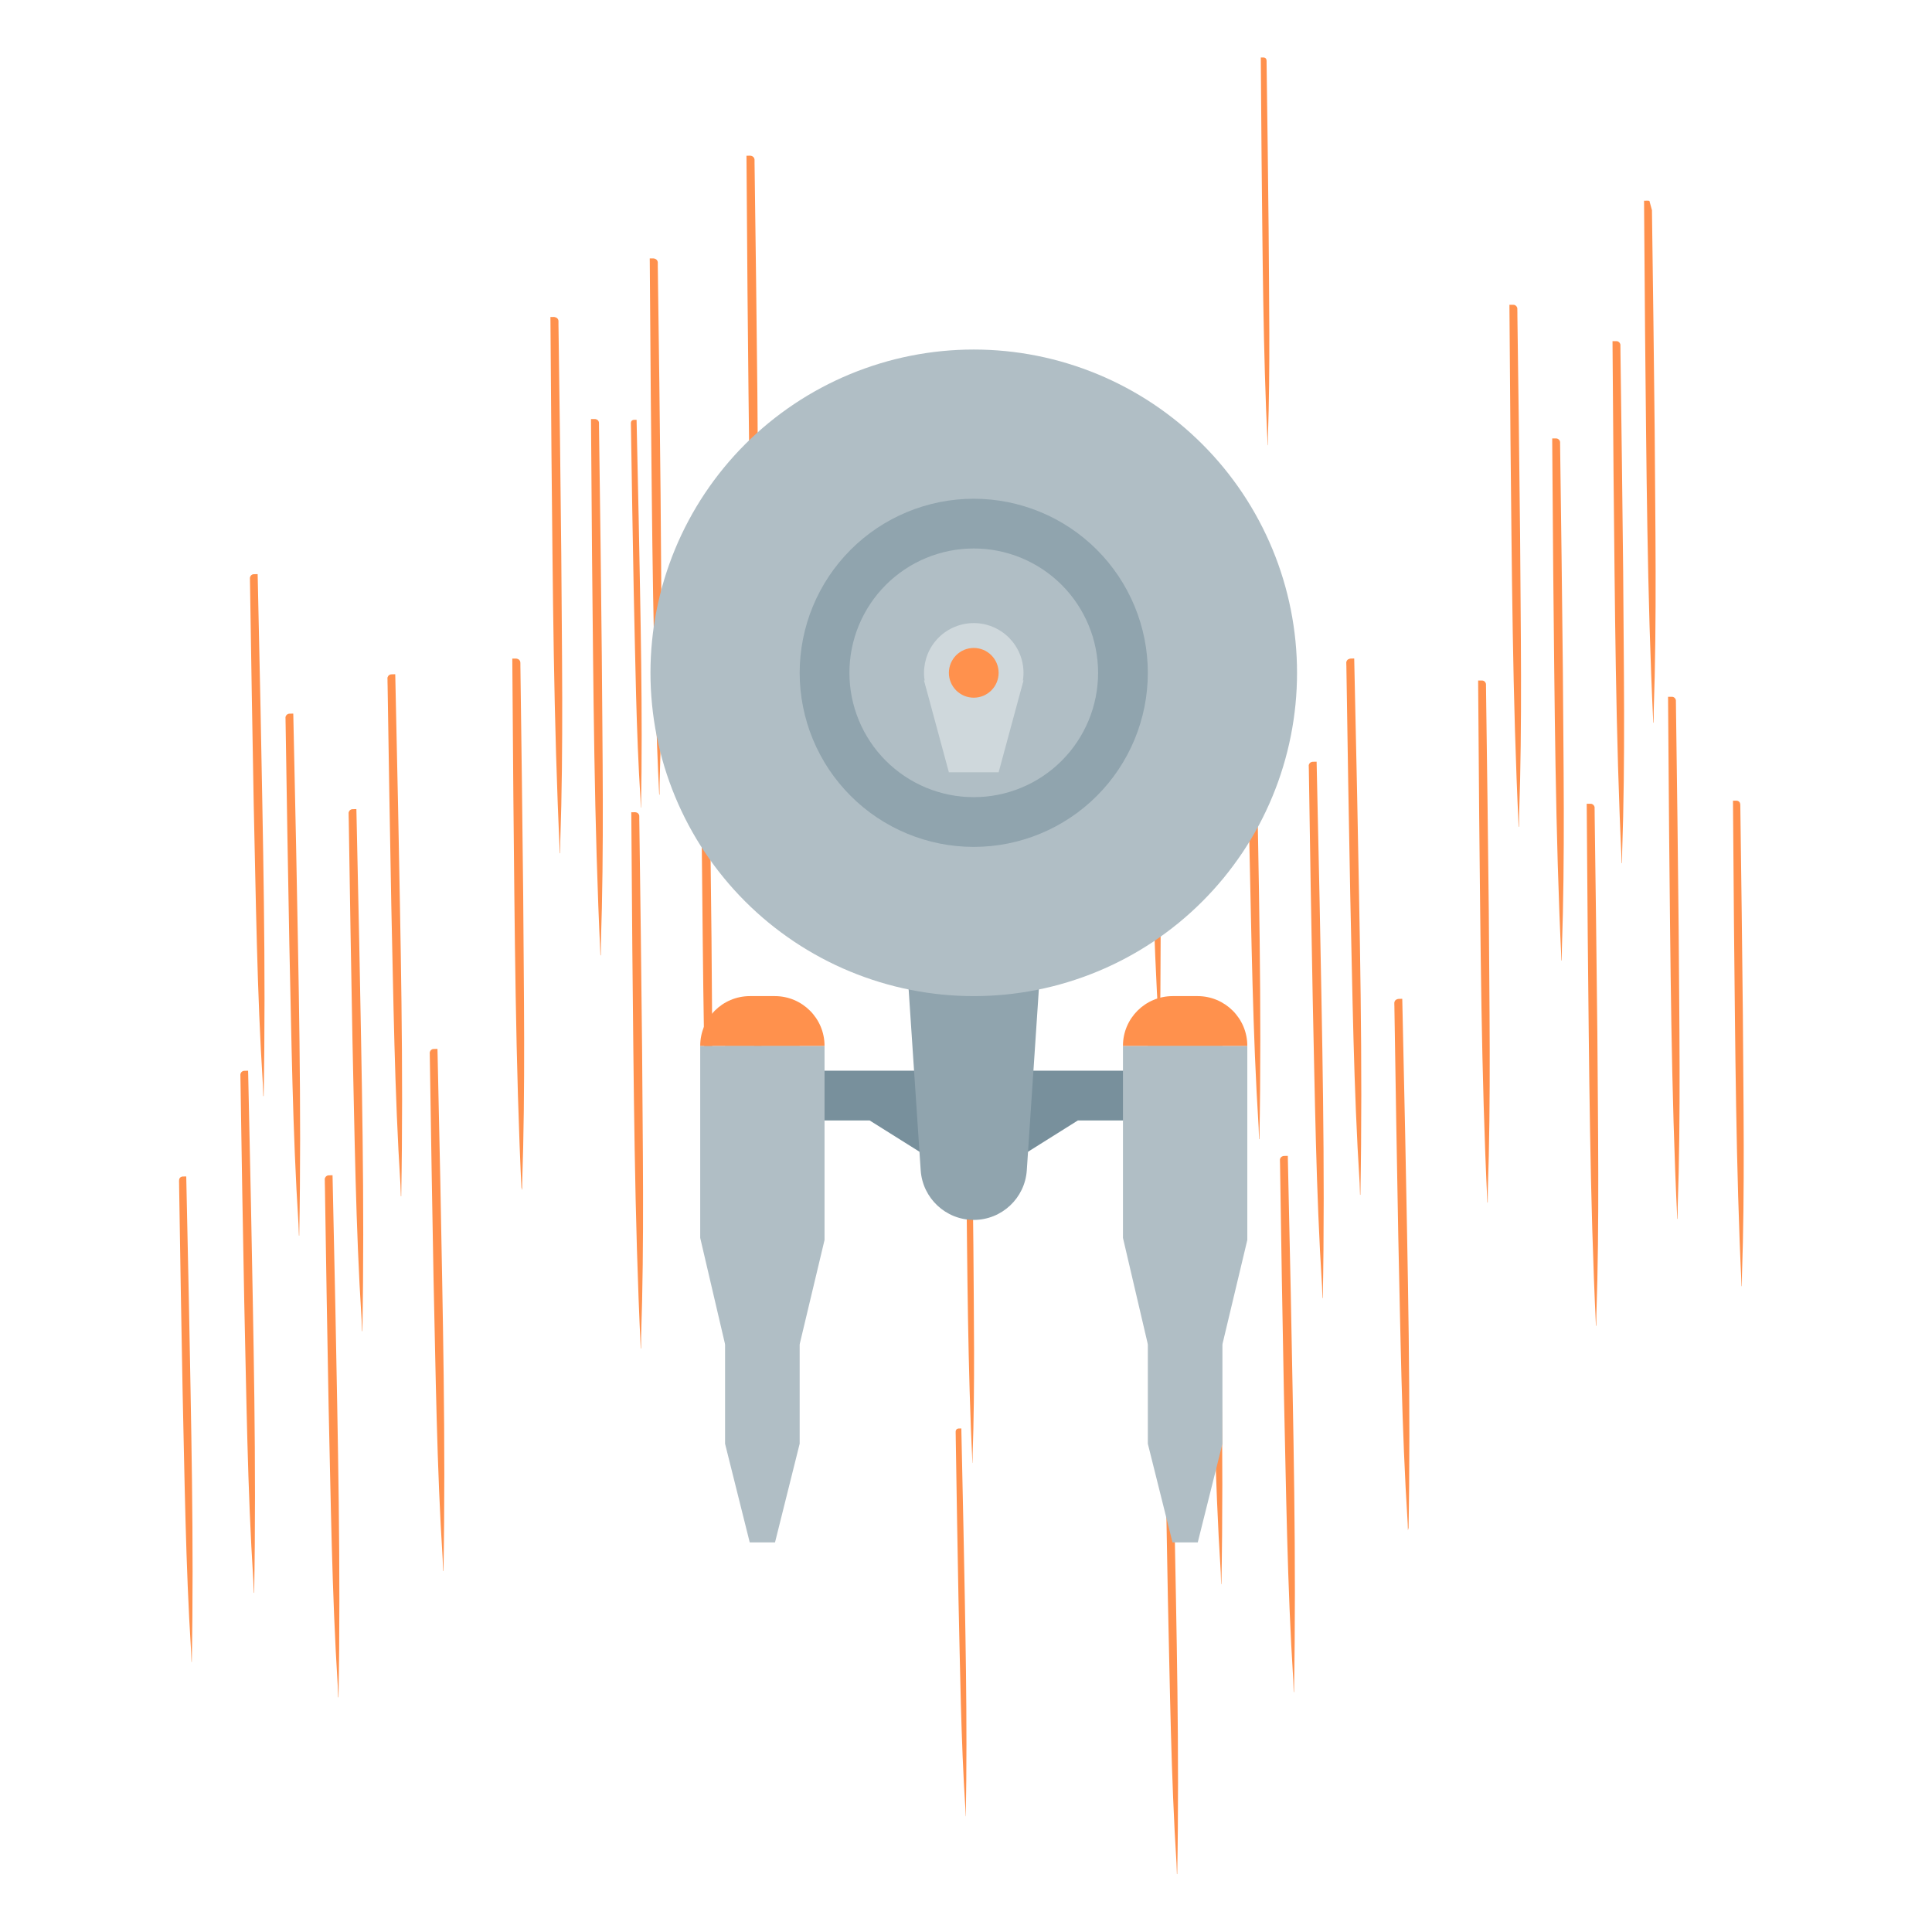<svg xmlns="http://www.w3.org/2000/svg" xmlns:xlink="http://www.w3.org/1999/xlink" width="500" zoomAndPan="magnify" viewBox="0 0 375 375" height="500" preserveAspectRatio="xMidYMid meet"><defs><clipPath id="3dce7191ca"><path d="M 323 135 L 327 135 L 327 237 L 323 237 Z M 323 135 " clip-rule="nonzero"></path></clipPath><clipPath id="7d752aabea"><path d="M 122.051 308.375 L 53.18 54.941 L 305.828 -13.715 L 374.699 239.719 Z M 122.051 308.375 " clip-rule="nonzero"></path></clipPath><clipPath id="05ce632e62"><path d="M 374.996 239.641 L 306.125 -13.797 L 53.477 54.859 L 122.348 308.297 Z M 374.996 239.641 " clip-rule="nonzero"></path></clipPath><clipPath id="7720519816"><path d="M 312 66 L 316 66 L 316 168 L 312 168 Z M 312 66 " clip-rule="nonzero"></path></clipPath><clipPath id="cb52761f4a"><path d="M 122.051 308.375 L 53.18 54.941 L 305.828 -13.715 L 374.699 239.719 Z M 122.051 308.375 " clip-rule="nonzero"></path></clipPath><clipPath id="f5b72c9ef2"><path d="M 374.996 239.641 L 306.125 -13.797 L 53.477 54.859 L 122.348 308.297 Z M 374.996 239.641 " clip-rule="nonzero"></path></clipPath><clipPath id="5a797c58e2"><path d="M 307 156 L 311 156 L 311 258 L 307 258 Z M 307 156 " clip-rule="nonzero"></path></clipPath><clipPath id="3016756b31"><path d="M 122.051 308.375 L 53.18 54.941 L 305.828 -13.715 L 374.699 239.719 Z M 122.051 308.375 " clip-rule="nonzero"></path></clipPath><clipPath id="e8efae5fa7"><path d="M 374.996 239.641 L 306.125 -13.797 L 53.477 54.859 L 122.348 308.297 Z M 374.996 239.641 " clip-rule="nonzero"></path></clipPath><clipPath id="6cc326a78d"><path d="M 301 85 L 304 85 L 304 187 L 301 187 Z M 301 85 " clip-rule="nonzero"></path></clipPath><clipPath id="b865600c51"><path d="M 122.051 308.375 L 53.18 54.941 L 305.828 -13.715 L 374.699 239.719 Z M 122.051 308.375 " clip-rule="nonzero"></path></clipPath><clipPath id="36c833f987"><path d="M 374.996 239.641 L 306.125 -13.797 L 53.477 54.859 L 122.348 308.297 Z M 374.996 239.641 " clip-rule="nonzero"></path></clipPath><clipPath id="c373e715cc"><path d="M 286 132 L 290 132 L 290 234 L 286 234 Z M 286 132 " clip-rule="nonzero"></path></clipPath><clipPath id="ed4e4b05d9"><path d="M 122.051 308.375 L 53.18 54.941 L 305.828 -13.715 L 374.699 239.719 Z M 122.051 308.375 " clip-rule="nonzero"></path></clipPath><clipPath id="2d47472666"><path d="M 374.996 239.641 L 306.125 -13.797 L 53.477 54.859 L 122.348 308.297 Z M 374.996 239.641 " clip-rule="nonzero"></path></clipPath><clipPath id="eb3e582d75"><path d="M 292 59 L 296 59 L 296 161 L 292 161 Z M 292 59 " clip-rule="nonzero"></path></clipPath><clipPath id="4feb42a2f1"><path d="M 122.051 308.375 L 53.18 54.941 L 305.828 -13.715 L 374.699 239.719 Z M 122.051 308.375 " clip-rule="nonzero"></path></clipPath><clipPath id="858584885f"><path d="M 374.996 239.641 L 306.125 -13.797 L 53.477 54.859 L 122.348 308.297 Z M 374.996 239.641 " clip-rule="nonzero"></path></clipPath><clipPath id="bd7ebc5af0"><path d="M 319 38 L 322 38 L 322 141 L 319 141 Z M 319 38 " clip-rule="nonzero"></path></clipPath><clipPath id="a8a054a8e9"><path d="M 122.051 308.375 L 53.18 54.941 L 305.828 -13.715 L 374.699 239.719 Z M 122.051 308.375 " clip-rule="nonzero"></path></clipPath><clipPath id="b86a5eefe8"><path d="M 374.996 239.641 L 306.125 -13.797 L 53.477 54.859 L 122.348 308.297 Z M 374.996 239.641 " clip-rule="nonzero"></path></clipPath><clipPath id="1bef859def"><path d="M 336 155 L 339 155 L 339 250 L 336 250 Z M 336 155 " clip-rule="nonzero"></path></clipPath><clipPath id="ce0f4fad1a"><path d="M 122.051 308.375 L 53.18 54.941 L 305.828 -13.715 L 374.699 239.719 Z M 122.051 308.375 " clip-rule="nonzero"></path></clipPath><clipPath id="283e525d3f"><path d="M 374.996 239.641 L 306.125 -13.797 L 53.477 54.859 L 122.348 308.297 Z M 374.996 239.641 " clip-rule="nonzero"></path></clipPath><clipPath id="2702b6b457"><path d="M 244 11 L 247 11 L 247 87 L 244 87 Z M 244 11 " clip-rule="nonzero"></path></clipPath><clipPath id="76d964ac13"><path d="M 122.051 308.375 L 53.18 54.941 L 305.828 -13.715 L 374.699 239.719 Z M 122.051 308.375 " clip-rule="nonzero"></path></clipPath><clipPath id="86543965a0"><path d="M 374.996 239.641 L 306.125 -13.797 L 53.477 54.859 L 122.348 308.297 Z M 374.996 239.641 " clip-rule="nonzero"></path></clipPath><clipPath id="3e442f206c"><path d="M 187 208 L 190 208 L 190 284 L 187 284 Z M 187 208 " clip-rule="nonzero"></path></clipPath><clipPath id="d144b0ef47"><path d="M 122.051 308.375 L 53.18 54.941 L 305.828 -13.715 L 374.699 239.719 Z M 122.051 308.375 " clip-rule="nonzero"></path></clipPath><clipPath id="a7ce9be7dd"><path d="M 374.996 239.641 L 306.125 -13.797 L 53.477 54.859 L 122.348 308.297 Z M 374.996 239.641 " clip-rule="nonzero"></path></clipPath><clipPath id="840463cd53"><path d="M 146 200 L 149 200 L 149 297 L 146 297 Z M 146 200 " clip-rule="nonzero"></path></clipPath><clipPath id="7206354c15"><path d="M 122.051 308.375 L 53.18 54.941 L 305.828 -13.715 L 374.699 239.719 Z M 122.051 308.375 " clip-rule="nonzero"></path></clipPath><clipPath id="5e38048551"><path d="M 374.996 239.641 L 306.125 -13.797 L 53.477 54.859 L 122.348 308.297 Z M 374.996 239.641 " clip-rule="nonzero"></path></clipPath><clipPath id="764d9fe9f8"><path d="M 136 136 L 139 136 L 139 241 L 136 241 Z M 136 136 " clip-rule="nonzero"></path></clipPath><clipPath id="07d8c44805"><path d="M 122.051 308.375 L 53.18 54.941 L 305.828 -13.715 L 374.699 239.719 Z M 122.051 308.375 " clip-rule="nonzero"></path></clipPath><clipPath id="5b91314280"><path d="M 374.996 239.641 L 306.125 -13.797 L 53.477 54.859 L 122.348 308.297 Z M 374.996 239.641 " clip-rule="nonzero"></path></clipPath><clipPath id="db060398d9"><path d="M 126 50 L 129 50 L 129 155 L 126 155 Z M 126 50 " clip-rule="nonzero"></path></clipPath><clipPath id="c814588cd2"><path d="M 122.051 308.375 L 53.18 54.941 L 305.828 -13.715 L 374.699 239.719 Z M 122.051 308.375 " clip-rule="nonzero"></path></clipPath><clipPath id="943caea040"><path d="M 374.996 239.641 L 306.125 -13.797 L 53.477 54.859 L 122.348 308.297 Z M 374.996 239.641 " clip-rule="nonzero"></path></clipPath><clipPath id="01d607b270"><path d="M 122 157 L 125 157 L 125 262 L 122 262 Z M 122 157 " clip-rule="nonzero"></path></clipPath><clipPath id="5216fe246e"><path d="M 122.051 308.375 L 53.18 54.941 L 305.828 -13.715 L 374.699 239.719 Z M 122.051 308.375 " clip-rule="nonzero"></path></clipPath><clipPath id="8c67ee4028"><path d="M 374.996 239.641 L 306.125 -13.797 L 53.477 54.859 L 122.348 308.297 Z M 374.996 239.641 " clip-rule="nonzero"></path></clipPath><clipPath id="23ed714410"><path d="M 114 81 L 118 81 L 118 186 L 114 186 Z M 114 81 " clip-rule="nonzero"></path></clipPath><clipPath id="15d73c4e46"><path d="M 122.051 308.375 L 53.18 54.941 L 305.828 -13.715 L 374.699 239.719 Z M 122.051 308.375 " clip-rule="nonzero"></path></clipPath><clipPath id="b3cafb5d21"><path d="M 374.996 239.641 L 306.125 -13.797 L 53.477 54.859 L 122.348 308.297 Z M 374.996 239.641 " clip-rule="nonzero"></path></clipPath><clipPath id="da9a83448b"><path d="M 99 127 L 102 127 L 102 232 L 99 232 Z M 99 127 " clip-rule="nonzero"></path></clipPath><clipPath id="a75dd4ba05"><path d="M 122.051 308.375 L 53.18 54.941 L 305.828 -13.715 L 374.699 239.719 Z M 122.051 308.375 " clip-rule="nonzero"></path></clipPath><clipPath id="db426b5a53"><path d="M 374.996 239.641 L 306.125 -13.797 L 53.477 54.859 L 122.348 308.297 Z M 374.996 239.641 " clip-rule="nonzero"></path></clipPath><clipPath id="f40fe80aad"><path d="M 106 61 L 110 61 L 110 166 L 106 166 Z M 106 61 " clip-rule="nonzero"></path></clipPath><clipPath id="4d991e5f9b"><path d="M 122.051 308.375 L 53.18 54.941 L 305.828 -13.715 L 374.699 239.719 Z M 122.051 308.375 " clip-rule="nonzero"></path></clipPath><clipPath id="d57109c460"><path d="M 374.996 239.641 L 306.125 -13.797 L 53.477 54.859 L 122.348 308.297 Z M 374.996 239.641 " clip-rule="nonzero"></path></clipPath><clipPath id="225dde6624"><path d="M 144 30 L 148 30 L 148 135 L 144 135 Z M 144 30 " clip-rule="nonzero"></path></clipPath><clipPath id="57b4b05e7c"><path d="M 122.051 308.375 L 53.18 54.941 L 305.828 -13.715 L 374.699 239.719 Z M 122.051 308.375 " clip-rule="nonzero"></path></clipPath><clipPath id="0a7dde6861"><path d="M 374.996 239.641 L 306.125 -13.797 L 53.477 54.859 L 122.348 308.297 Z M 374.996 239.641 " clip-rule="nonzero"></path></clipPath><clipPath id="84ad6bd275"><path d="M 46 207 L 50 207 L 50 310 L 46 310 Z M 46 207 " clip-rule="nonzero"></path></clipPath><clipPath id="bdb7d22afb"><path d="M -0.004 313.66 L 61.449 58.324 L 315.992 119.59 L 254.535 374.922 Z M -0.004 313.66 " clip-rule="nonzero"></path></clipPath><clipPath id="54976a0e0a"><path d="M -0.004 313.66 L 61.449 58.324 L 315.992 119.59 L 254.535 374.922 Z M -0.004 313.66 " clip-rule="nonzero"></path></clipPath><clipPath id="1dd8596d78"><path d="M 55 138 L 59 138 L 59 240 L 55 240 Z M 55 138 " clip-rule="nonzero"></path></clipPath><clipPath id="4023fe7e9e"><path d="M -0.004 313.66 L 61.449 58.324 L 315.992 119.59 L 254.535 374.922 Z M -0.004 313.66 " clip-rule="nonzero"></path></clipPath><clipPath id="b73b957840"><path d="M -0.004 313.66 L 61.449 58.324 L 315.992 119.59 L 254.535 374.922 Z M -0.004 313.66 " clip-rule="nonzero"></path></clipPath><clipPath id="b4386ac4e9"><path d="M 63 228 L 66 228 L 66 330 L 63 330 Z M 63 228 " clip-rule="nonzero"></path></clipPath><clipPath id="4df5110416"><path d="M -0.004 313.66 L 61.449 58.324 L 315.992 119.59 L 254.535 374.922 Z M -0.004 313.66 " clip-rule="nonzero"></path></clipPath><clipPath id="d93ce84934"><path d="M -0.004 313.66 L 61.449 58.324 L 315.992 119.59 L 254.535 374.922 Z M -0.004 313.66 " clip-rule="nonzero"></path></clipPath><clipPath id="eb37335207"><path d="M 67 157 L 71 157 L 71 259 L 67 259 Z M 67 157 " clip-rule="nonzero"></path></clipPath><clipPath id="ea5ce043fc"><path d="M -0.004 313.66 L 61.449 58.324 L 315.992 119.59 L 254.535 374.922 Z M -0.004 313.66 " clip-rule="nonzero"></path></clipPath><clipPath id="d69adc3fdf"><path d="M -0.004 313.66 L 61.449 58.324 L 315.992 119.59 L 254.535 374.922 Z M -0.004 313.66 " clip-rule="nonzero"></path></clipPath><clipPath id="b138a65cef"><path d="M 83 203 L 87 203 L 87 305 L 83 305 Z M 83 203 " clip-rule="nonzero"></path></clipPath><clipPath id="2ccdd89f9c"><path d="M -0.004 313.66 L 61.449 58.324 L 315.992 119.59 L 254.535 374.922 Z M -0.004 313.66 " clip-rule="nonzero"></path></clipPath><clipPath id="95e4e8e801"><path d="M -0.004 313.66 L 61.449 58.324 L 315.992 119.59 L 254.535 374.922 Z M -0.004 313.66 " clip-rule="nonzero"></path></clipPath><clipPath id="350eb11fa0"><path d="M 75 130 L 79 130 L 79 233 L 75 233 Z M 75 130 " clip-rule="nonzero"></path></clipPath><clipPath id="e5c7c13c1a"><path d="M -0.004 313.66 L 61.449 58.324 L 315.992 119.59 L 254.535 374.922 Z M -0.004 313.66 " clip-rule="nonzero"></path></clipPath><clipPath id="15f364b0da"><path d="M -0.004 313.66 L 61.449 58.324 L 315.992 119.59 L 254.535 374.922 Z M -0.004 313.66 " clip-rule="nonzero"></path></clipPath><clipPath id="64deee6df3"><path d="M 48 111 L 52 111 L 52 213 L 48 213 Z M 48 111 " clip-rule="nonzero"></path></clipPath><clipPath id="f97f9035da"><path d="M -0.004 313.66 L 61.449 58.324 L 315.992 119.59 L 254.535 374.922 Z M -0.004 313.66 " clip-rule="nonzero"></path></clipPath><clipPath id="2286f6f6e4"><path d="M -0.004 313.66 L 61.449 58.324 L 315.992 119.59 L 254.535 374.922 Z M -0.004 313.66 " clip-rule="nonzero"></path></clipPath><clipPath id="e53fb83c36"><path d="M 34 228 L 38 228 L 38 323 L 34 323 Z M 34 228 " clip-rule="nonzero"></path></clipPath><clipPath id="85a3a843a4"><path d="M -0.004 313.66 L 61.449 58.324 L 315.992 119.59 L 254.535 374.922 Z M -0.004 313.66 " clip-rule="nonzero"></path></clipPath><clipPath id="e93aff38cf"><path d="M -0.004 313.66 L 61.449 58.324 L 315.992 119.59 L 254.535 374.922 Z M -0.004 313.66 " clip-rule="nonzero"></path></clipPath><clipPath id="2e7138d4f1"><path d="M 122 81 L 125 81 L 125 157 L 122 157 Z M 122 81 " clip-rule="nonzero"></path></clipPath><clipPath id="38ea30bc3d"><path d="M -0.004 313.66 L 61.449 58.324 L 315.992 119.59 L 254.535 374.922 Z M -0.004 313.66 " clip-rule="nonzero"></path></clipPath><clipPath id="165c611a5e"><path d="M -0.004 313.66 L 61.449 58.324 L 315.992 119.59 L 254.535 374.922 Z M -0.004 313.66 " clip-rule="nonzero"></path></clipPath><clipPath id="a483b712c6"><path d="M 185 277 L 188 277 L 188 353 L 185 353 Z M 185 277 " clip-rule="nonzero"></path></clipPath><clipPath id="8561e4cf6f"><path d="M -0.004 313.66 L 61.449 58.324 L 315.992 119.59 L 254.535 374.922 Z M -0.004 313.66 " clip-rule="nonzero"></path></clipPath><clipPath id="475562fffd"><path d="M -0.004 313.66 L 61.449 58.324 L 315.992 119.59 L 254.535 374.922 Z M -0.004 313.66 " clip-rule="nonzero"></path></clipPath><clipPath id="1c4250d3ab"><path d="M 225 268 L 229 268 L 229 364 L 225 364 Z M 225 268 " clip-rule="nonzero"></path></clipPath><clipPath id="2c3ea17d09"><path d="M -0.004 313.66 L 61.449 58.324 L 315.992 119.59 L 254.535 374.922 Z M -0.004 313.66 " clip-rule="nonzero"></path></clipPath><clipPath id="299021a4ef"><path d="M -0.004 313.66 L 61.449 58.324 L 315.992 119.59 L 254.535 374.922 Z M -0.004 313.66 " clip-rule="nonzero"></path></clipPath><clipPath id="e844500b85"><path d="M 234 203 L 238 203 L 238 308 L 234 308 Z M 234 203 " clip-rule="nonzero"></path></clipPath><clipPath id="36a561ffd2"><path d="M -0.004 313.66 L 61.449 58.324 L 315.992 119.59 L 254.535 374.922 Z M -0.004 313.66 " clip-rule="nonzero"></path></clipPath><clipPath id="78d0e790df"><path d="M -0.004 313.66 L 61.449 58.324 L 315.992 119.59 L 254.535 374.922 Z M -0.004 313.66 " clip-rule="nonzero"></path></clipPath><clipPath id="ac2a35463e"><path d="M 241 117 L 245 117 L 245 222 L 241 222 Z M 241 117 " clip-rule="nonzero"></path></clipPath><clipPath id="a2c88746f9"><path d="M -0.004 313.66 L 61.449 58.324 L 315.992 119.59 L 254.535 374.922 Z M -0.004 313.66 " clip-rule="nonzero"></path></clipPath><clipPath id="168436379f"><path d="M -0.004 313.66 L 61.449 58.324 L 315.992 119.59 L 254.535 374.922 Z M -0.004 313.66 " clip-rule="nonzero"></path></clipPath><clipPath id="42c1ca34b9"><path d="M 248 224 L 252 224 L 252 329 L 248 329 Z M 248 224 " clip-rule="nonzero"></path></clipPath><clipPath id="0045c7a8ed"><path d="M -0.004 313.66 L 61.449 58.324 L 315.992 119.59 L 254.535 374.922 Z M -0.004 313.66 " clip-rule="nonzero"></path></clipPath><clipPath id="d29a3bc309"><path d="M -0.004 313.66 L 61.449 58.324 L 315.992 119.59 L 254.535 374.922 Z M -0.004 313.66 " clip-rule="nonzero"></path></clipPath><clipPath id="41edaa4d58"><path d="M 254 147 L 257 147 L 257 252 L 254 252 Z M 254 147 " clip-rule="nonzero"></path></clipPath><clipPath id="6e879f96de"><path d="M -0.004 313.66 L 61.449 58.324 L 315.992 119.59 L 254.535 374.922 Z M -0.004 313.66 " clip-rule="nonzero"></path></clipPath><clipPath id="72a9107a30"><path d="M -0.004 313.66 L 61.449 58.324 L 315.992 119.59 L 254.535 374.922 Z M -0.004 313.66 " clip-rule="nonzero"></path></clipPath><clipPath id="496e1c281e"><path d="M 270 193 L 274 193 L 274 298 L 270 298 Z M 270 193 " clip-rule="nonzero"></path></clipPath><clipPath id="0b99c7f803"><path d="M -0.004 313.66 L 61.449 58.324 L 315.992 119.59 L 254.535 374.922 Z M -0.004 313.66 " clip-rule="nonzero"></path></clipPath><clipPath id="635c154fef"><path d="M -0.004 313.66 L 61.449 58.324 L 315.992 119.59 L 254.535 374.922 Z M -0.004 313.66 " clip-rule="nonzero"></path></clipPath><clipPath id="cc649323a1"><path d="M 261 127 L 265 127 L 265 232 L 261 232 Z M 261 127 " clip-rule="nonzero"></path></clipPath><clipPath id="6b2f2d8ae4"><path d="M -0.004 313.66 L 61.449 58.324 L 315.992 119.59 L 254.535 374.922 Z M -0.004 313.66 " clip-rule="nonzero"></path></clipPath><clipPath id="85ca9fb0dc"><path d="M -0.004 313.66 L 61.449 58.324 L 315.992 119.59 L 254.535 374.922 Z M -0.004 313.66 " clip-rule="nonzero"></path></clipPath><clipPath id="e71a357cf8"><path d="M 222 97 L 226 97 L 226 202 L 222 202 Z M 222 97 " clip-rule="nonzero"></path></clipPath><clipPath id="370237079a"><path d="M -0.004 313.66 L 61.449 58.324 L 315.992 119.59 L 254.535 374.922 Z M -0.004 313.66 " clip-rule="nonzero"></path></clipPath><clipPath id="b25664914d"><path d="M -0.004 313.66 L 61.449 58.324 L 315.992 119.59 L 254.535 374.922 Z M -0.004 313.66 " clip-rule="nonzero"></path></clipPath><clipPath id="45c42be337"><path d="M 140 202 L 156 202 L 156 299.383 L 140 299.383 Z M 140 202 " clip-rule="nonzero"></path></clipPath><clipPath id="40655bbc89"><path d="M 126 67.844 L 252 67.844 L 252 194 L 126 194 Z M 126 67.844 " clip-rule="nonzero"></path></clipPath><clipPath id="b2811a6961"><path d="M 222 202 L 238 202 L 238 299.383 L 222 299.383 Z M 222 202 " clip-rule="nonzero"></path></clipPath></defs><g clip-path="url(#3dce7191ca)"><g clip-path="url(#7d752aabea)"><g clip-path="url(#05ce632e62)"><path fill="#ff914d" d="M 325.555 236.578 C 324.355 211.664 324.234 186.066 323.969 161.137 L 323.773 135.984 L 323.77 135.254 L 324.5 135.25 C 324.598 135.246 324.754 135.258 324.91 135.359 C 325.078 135.453 325.199 135.629 325.25 135.766 C 325.301 135.914 325.293 136.004 325.293 135.973 L 325.289 135.996 L 325.293 136.09 L 325.293 136.289 L 325.301 136.676 C 325.301 136.676 325.309 137.469 325.309 137.469 C 325.5 150.785 325.695 166.609 325.824 179.941 C 325.934 198 326.262 216.359 325.637 234.324 C 325.637 235.074 325.633 235.828 325.621 236.582 Z M 323.832 136 C 323.836 135.965 323.82 136 323.832 136.086 C 323.836 136.051 323.836 136.02 323.836 136.02 Z M 323.832 136 " fill-opacity="1" fill-rule="nonzero"></path></g></g></g><g clip-path="url(#7720519816)"><g clip-path="url(#cb52761f4a)"><g clip-path="url(#f5b72c9ef2)"><path fill="#ff914d" d="M 314.781 167.539 C 313.574 142.629 313.457 117.039 313.188 92.102 L 312.992 66.949 L 312.988 66.219 L 313.719 66.215 C 313.816 66.211 313.969 66.223 314.141 66.332 C 314.309 66.426 314.434 66.609 314.484 66.75 C 314.535 66.91 314.527 66.988 314.52 66.969 L 314.516 66.992 L 314.52 67.086 L 314.52 67.285 L 314.527 67.672 L 314.531 68.453 C 314.719 81.758 314.918 97.586 315.055 110.902 C 315.16 128.961 315.488 147.312 314.863 165.277 C 314.859 166.027 314.859 166.781 314.848 167.535 L 314.781 167.539 C 314.773 167.543 314.781 167.539 314.781 167.539 Z M 313.059 66.953 C 313.059 66.918 313.051 66.965 313.059 67.07 C 313.055 67.062 313.055 66.984 313.055 66.984 Z M 313.059 66.953 " fill-opacity="1" fill-rule="nonzero"></path></g></g></g><g clip-path="url(#5a797c58e2)"><g clip-path="url(#3016756b31)"><g clip-path="url(#e8efae5fa7)"><path fill="#ff914d" d="M 309.773 257.332 C 309.773 257.332 309.773 257.324 309.773 257.332 C 308.578 232.418 308.449 206.832 308.18 181.895 L 307.984 156.742 L 307.98 156.012 L 308.711 156.012 C 308.809 156.004 308.961 156.016 309.133 156.125 C 309.301 156.219 309.426 156.402 309.477 156.543 C 309.531 156.703 309.52 156.781 309.512 156.762 L 309.508 156.785 L 309.512 156.879 L 309.512 157.078 L 309.52 157.465 C 309.52 157.465 309.523 158.25 309.523 158.25 C 309.711 171.551 309.91 187.379 310.047 200.695 C 310.152 218.754 310.473 237.117 309.859 255.078 C 309.855 255.832 309.855 256.582 309.84 257.336 Z M 308.047 156.734 C 308.051 156.703 308.039 156.746 308.047 156.855 C 308.043 156.844 308.047 156.766 308.047 156.766 Z M 308.047 156.734 " fill-opacity="1" fill-rule="nonzero"></path></g></g></g><g clip-path="url(#6cc326a78d)"><g clip-path="url(#b865600c51)"><g clip-path="url(#36c833f987)"><path fill="#ff914d" d="M 303.145 186.43 L 303.078 186.426 C 301.871 161.523 301.75 135.926 301.48 110.988 L 301.285 85.832 L 301.285 85.105 L 302.012 85.102 C 302.109 85.098 302.266 85.109 302.434 85.219 C 302.602 85.312 302.73 85.496 302.777 85.637 C 302.832 85.793 302.82 85.875 302.816 85.855 L 302.809 85.875 L 302.816 85.973 L 302.812 86.168 L 302.82 86.559 L 302.828 87.34 C 303.016 100.645 303.211 116.473 303.348 129.789 C 303.457 147.848 303.785 166.199 303.16 184.164 C 303.148 184.926 303.145 185.68 303.145 186.43 Z M 301.352 85.836 C 301.355 85.805 301.344 85.852 301.352 85.957 C 301.348 85.949 301.352 85.871 301.352 85.871 Z M 301.352 85.836 " fill-opacity="1" fill-rule="nonzero"></path></g></g></g><g clip-path="url(#c373e715cc)"><g clip-path="url(#ed4e4b05d9)"><g clip-path="url(#2d47472666)"><path fill="#ff914d" d="M 288.699 233.414 C 287.504 208.5 287.375 182.91 287.105 157.973 L 286.91 132.82 L 286.906 132.09 L 287.637 132.09 C 287.734 132.086 287.887 132.098 288.047 132.195 C 288.215 132.293 288.336 132.465 288.387 132.602 C 288.438 132.754 288.43 132.844 288.43 132.809 L 288.426 132.832 L 288.43 132.93 L 288.43 133.125 L 288.438 133.516 C 288.438 133.516 288.445 134.309 288.445 134.309 C 288.633 147.609 288.832 163.445 288.973 176.773 C 289.078 194.836 289.406 213.184 288.781 231.148 C 288.777 231.898 288.777 232.652 288.766 233.406 Z M 286.98 132.844 C 286.984 132.809 286.973 132.848 286.984 132.93 C 286.984 132.898 286.988 132.863 286.988 132.863 Z M 286.98 132.844 " fill-opacity="1" fill-rule="nonzero"></path></g></g></g><g clip-path="url(#eb3e582d75)"><g clip-path="url(#4feb42a2f1)"><g clip-path="url(#858584885f)"><path fill="#ff914d" d="M 294.516 60.039 L 294.516 60.234 L 294.523 60.625 L 294.527 61.406 C 294.715 74.711 294.914 90.539 295.047 103.855 C 295.156 121.914 295.484 140.262 294.859 158.227 C 294.855 158.98 294.855 159.73 294.84 160.484 L 294.773 160.484 C 293.566 135.57 293.449 109.98 293.18 85.043 L 292.984 59.891 L 292.98 59.16 L 293.711 59.16 C 293.809 59.152 293.965 59.168 294.133 59.273 C 294.301 59.367 294.426 59.551 294.477 59.691 C 294.531 59.852 294.52 59.93 294.512 59.91 L 294.508 59.934 Z M 293.066 59.91 C 293.066 59.879 293.059 59.922 293.066 60.031 L 293.062 59.945 Z M 293.066 59.91 " fill-opacity="1" fill-rule="nonzero"></path></g></g></g><g clip-path="url(#bd7ebc5af0)"><g clip-path="url(#a8a054a8e9)"><g clip-path="url(#b86a5eefe8)"><path fill="#ff914d" d="M 320.965 140.273 L 320.898 140.27 C 319.695 115.367 319.574 89.777 319.309 64.84 L 319.113 39.684 L 319.109 38.957 L 319.84 38.953 C 319.934 38.949 320.09 38.961 320.246 39.062 C 320.414 39.156 320.539 39.328 320.586 39.469 C 320.641 39.617 320.629 39.707 320.633 39.676 L 320.629 39.699 L 320.633 39.793 L 320.633 39.992 L 320.641 40.379 L 320.648 41.172 C 320.836 54.477 321.035 70.312 321.172 83.641 C 321.281 101.699 321.609 120.047 320.984 138.016 C 320.973 138.777 320.973 139.531 320.965 140.273 Z M 319.18 39.699 C 319.184 39.664 319.172 39.703 319.184 39.785 C 319.184 39.754 319.188 39.719 319.188 39.719 Z M 319.18 39.699 " fill-opacity="1" fill-rule="nonzero"></path></g></g></g><g clip-path="url(#1bef859def)"><g clip-path="url(#ce0f4fad1a)"><g clip-path="url(#283e525d3f)"><path fill="#ff914d" d="M 337.789 156.195 L 337.793 156.379 L 337.797 156.746 C 337.797 156.746 337.809 157.473 337.809 157.473 C 337.984 169.855 338.164 184.574 338.289 196.973 C 338.391 213.77 338.688 230.844 338.113 247.555 C 338.109 248.25 338.102 248.949 338.098 249.648 L 338.043 249.652 C 336.926 226.48 336.812 202.672 336.562 179.48 L 336.375 156.09 L 336.367 155.418 L 337.039 155.406 C 337.129 155.406 337.273 155.422 337.426 155.508 C 337.582 155.598 337.703 155.762 337.738 155.895 C 337.789 156.043 337.773 156.102 337.777 156.078 L 337.773 156.102 Z M 336.434 156.094 C 336.434 156.062 336.422 156.098 336.434 156.172 C 336.438 156.148 336.43 156.117 336.43 156.117 Z M 336.434 156.094 " fill-opacity="1" fill-rule="nonzero"></path></g></g></g><g clip-path="url(#2702b6b457)"><g clip-path="url(#76d964ac13)"><g clip-path="url(#86543965a0)"><path fill="#ff914d" d="M 246.047 86.422 C 245.152 67.914 245.07 48.898 244.867 30.375 L 244.723 11.695 L 244.719 11.164 L 245.25 11.16 C 245.328 11.16 245.438 11.172 245.555 11.238 C 245.68 11.305 245.773 11.441 245.801 11.543 C 245.832 11.664 245.836 11.707 245.832 11.699 L 245.836 11.719 L 245.836 11.793 L 245.844 11.934 L 245.844 12.227 L 245.852 12.812 C 245.992 22.703 246.141 34.461 246.238 44.359 C 246.316 57.781 246.562 71.418 246.105 84.754 C 246.102 85.309 246.102 85.863 246.09 86.422 Z M 244.77 11.715 C 244.773 11.691 244.77 11.715 244.777 11.777 L 244.777 11.734 Z M 244.77 11.715 " fill-opacity="1" fill-rule="nonzero"></path></g></g></g><g clip-path="url(#3e442f206c)"><g clip-path="url(#d144b0ef47)"><g clip-path="url(#a7ce9be7dd)"><path fill="#ff914d" d="M 188.742 283.965 C 187.848 265.453 187.754 246.445 187.562 227.918 L 187.418 209.238 L 187.414 208.695 L 187.945 208.691 C 188.02 208.691 188.133 208.703 188.25 208.77 C 188.379 208.844 188.469 208.984 188.496 209.086 C 188.531 209.207 188.523 209.262 188.527 209.238 L 188.535 209.262 L 188.535 209.336 L 188.539 209.477 L 188.551 210.355 C 188.691 220.242 188.836 231.992 188.934 241.891 C 189.012 255.312 189.254 268.938 188.789 282.289 C 188.789 282.844 188.777 283.402 188.773 283.957 Z M 187.461 209.234 C 187.465 209.211 187.453 209.238 187.465 209.324 C 187.461 209.312 187.469 209.258 187.469 209.258 Z M 187.461 209.234 " fill-opacity="1" fill-rule="nonzero"></path></g></g></g><g clip-path="url(#840463cd53)"><g clip-path="url(#7206354c15)"><g clip-path="url(#5e38048551)"><path fill="#ff914d" d="M 146.555 225.238 L 146.371 201.531 L 146.367 200.844 L 147.055 200.844 C 147.152 200.84 147.285 200.855 147.441 200.945 C 147.594 201.031 147.715 201.195 147.762 201.324 C 147.812 201.473 147.801 201.543 147.805 201.52 L 147.801 201.543 L 147.805 201.641 L 147.809 201.824 L 147.812 202.191 L 147.816 202.934 C 147.996 215.477 148.188 230.402 148.305 242.973 C 148.402 260 148.707 277.301 148.129 294.238 C 148.129 294.949 148.125 295.656 148.109 296.367 L 148.047 296.375 C 146.922 272.887 146.809 248.758 146.555 225.238 Z M 146.43 201.547 C 146.43 201.512 146.418 201.547 146.43 201.633 C 146.434 201.598 146.426 201.57 146.426 201.57 Z M 146.43 201.547 " fill-opacity="1" fill-rule="nonzero"></path></g></g></g><g clip-path="url(#764d9fe9f8)"><g clip-path="url(#07d8c44805)"><g clip-path="url(#5b91314280)"><path fill="#ff914d" d="M 137.836 240.375 C 136.598 214.785 136.473 188.504 136.203 162.879 L 136.008 137.039 L 136 136.301 L 136.742 136.297 C 136.836 136.289 136.996 136.312 137.164 136.41 C 137.332 136.504 137.469 136.688 137.504 136.828 C 137.559 136.988 137.547 137.066 137.555 137.043 L 137.547 137.066 L 137.555 137.164 L 137.555 137.773 C 137.555 137.773 137.566 138.574 137.566 138.574 C 137.754 152.246 137.961 168.508 138.102 182.195 C 138.211 200.742 138.547 219.602 137.902 238.051 C 137.895 238.824 137.895 239.598 137.887 240.363 Z M 136.066 137.066 C 136.07 137.031 136.059 137.07 136.07 137.152 C 136.07 137.121 136.074 137.086 136.074 137.086 Z M 136.066 137.066 " fill-opacity="1" fill-rule="nonzero"></path></g></g></g><g clip-path="url(#db060398d9)"><g clip-path="url(#c814588cd2)"><g clip-path="url(#943caea040)"><path fill="#ff914d" d="M 127.293 50.301 C 127.461 50.395 127.598 50.586 127.637 50.727 C 127.691 50.887 127.68 50.969 127.676 50.945 L 127.672 50.969 L 127.676 51.066 L 127.676 51.676 L 127.688 52.477 C 127.883 66.137 128.09 82.398 128.219 96.086 C 128.328 114.637 128.664 133.492 128.031 151.941 C 128.023 152.715 128.023 153.488 128.016 154.254 L 127.949 154.25 C 126.711 128.66 126.586 102.367 126.316 76.75 L 126.121 50.914 L 126.113 50.164 L 126.852 50.16 C 126.965 50.18 127.121 50.195 127.293 50.301 Z M 126.199 51.043 C 126.195 51.031 126.195 50.957 126.195 50.957 L 126.203 50.934 C 126.199 50.891 126.18 50.938 126.199 51.043 Z M 126.199 51.043 " fill-opacity="1" fill-rule="nonzero"></path></g></g></g><g clip-path="url(#01d607b270)"><g clip-path="url(#5216fe246e)"><g clip-path="url(#8c67ee4028)"><path fill="#ff914d" d="M 124.367 261.742 C 123.129 236.156 123.004 209.871 122.734 184.246 L 122.539 158.406 L 122.531 157.66 L 123.27 157.652 C 123.367 157.648 123.523 157.672 123.703 157.766 C 123.871 157.859 124.008 158.051 124.047 158.191 C 124.102 158.352 124.09 158.434 124.086 158.41 L 124.078 158.434 L 124.086 158.531 L 124.086 159.141 C 124.086 159.141 124.098 159.941 124.098 159.941 C 124.293 173.602 124.5 189.863 124.629 203.551 C 124.738 222.102 125.074 240.957 124.438 259.406 C 124.434 260.18 124.434 260.953 124.426 261.719 Z M 122.598 158.426 C 122.598 158.391 122.59 158.438 122.598 158.543 C 122.594 158.535 122.594 158.457 122.594 158.457 Z M 122.598 158.426 " fill-opacity="1" fill-rule="nonzero"></path></g></g></g><g clip-path="url(#23ed714410)"><g clip-path="url(#15d73c4e46)"><g clip-path="url(#b3cafb5d21)"><path fill="#ff914d" d="M 116.262 82.25 L 116.266 82.453 L 116.266 82.855 L 116.277 83.66 C 116.473 97.32 116.68 113.578 116.809 127.27 C 116.93 145.824 117.266 164.672 116.629 183.121 C 116.621 183.895 116.625 184.668 116.613 185.43 L 116.547 185.426 C 115.309 159.84 115.184 133.555 114.914 107.93 L 114.719 82.09 L 114.711 81.344 L 115.449 81.336 C 115.547 81.332 115.703 81.355 115.883 81.449 C 116.051 81.543 116.188 81.734 116.227 81.879 C 116.281 82.035 116.27 82.117 116.266 82.094 L 116.262 82.117 Z M 114.777 82.109 C 114.777 82.074 114.77 82.121 114.777 82.227 C 114.773 82.219 114.777 82.141 114.777 82.141 Z M 114.777 82.109 " fill-opacity="1" fill-rule="nonzero"></path></g></g></g><g clip-path="url(#da9a83448b)"><g clip-path="url(#a75dd4ba05)"><g clip-path="url(#db426b5a53)"><path fill="#ff914d" d="M 100.613 127.957 C 100.781 128.055 100.918 128.234 100.957 128.375 C 101.012 128.535 101 128.613 101.004 128.594 L 101 128.613 L 101.004 128.711 L 101.008 128.918 L 101.008 129.32 C 101.008 129.32 101.02 130.121 101.02 130.121 C 101.207 143.797 101.414 160.055 101.551 173.742 C 101.664 192.293 101.996 211.148 101.352 229.598 C 101.344 230.375 101.348 231.145 101.336 231.91 L 101.273 231.906 C 100.031 206.316 99.906 180.023 99.641 154.41 L 99.441 128.57 L 99.438 127.832 L 100.176 127.828 C 100.289 127.84 100.445 127.863 100.613 127.957 Z M 99.523 128.703 C 99.523 128.668 99.523 128.637 99.523 128.637 L 99.531 128.613 C 99.52 128.57 99.508 128.605 99.523 128.703 Z M 99.523 128.703 " fill-opacity="1" fill-rule="nonzero"></path></g></g></g><g clip-path="url(#f40fe80aad)"><g clip-path="url(#4d991e5f9b)"><g clip-path="url(#d57109c460)"><path fill="#ff914d" d="M 108.016 61.668 C 108.184 61.762 108.32 61.953 108.359 62.094 C 108.414 62.254 108.402 62.332 108.398 62.312 L 108.391 62.336 L 108.398 62.434 L 108.398 63.043 L 108.41 63.844 C 108.605 77.504 108.812 93.762 108.941 107.453 C 109.051 126.004 109.387 144.859 108.75 163.309 C 108.746 164.082 108.746 164.855 108.738 165.617 L 108.672 165.613 C 107.43 140.027 107.305 113.73 107.039 88.117 L 106.844 62.277 L 106.836 61.531 L 107.574 61.523 C 107.691 61.559 107.848 61.57 108.016 61.668 Z M 106.914 62.422 C 106.91 62.414 106.91 62.336 106.91 62.336 L 106.918 62.312 C 106.914 62.27 106.906 62.316 106.914 62.422 Z M 106.914 62.422 " fill-opacity="1" fill-rule="nonzero"></path></g></g></g><g clip-path="url(#225dde6624)"><g clip-path="url(#57b4b05e7c)"><g clip-path="url(#0a7dde6861)"><path fill="#ff914d" d="M 146.066 30.352 C 146.234 30.449 146.371 30.629 146.41 30.77 C 146.465 30.93 146.453 31.008 146.457 30.984 L 146.453 31.008 L 146.457 31.105 L 146.457 31.715 L 146.469 32.516 C 146.66 46.191 146.867 62.449 147.004 76.137 C 147.113 94.688 147.449 113.543 146.805 131.992 C 146.797 132.77 146.801 133.539 146.789 134.305 L 146.723 134.301 C 145.484 108.711 145.359 82.418 145.09 56.805 L 144.895 30.965 L 144.891 30.227 L 145.629 30.223 C 145.742 30.234 145.898 30.258 146.066 30.352 Z M 144.973 31.094 C 144.977 31.062 144.977 31.027 144.977 31.027 L 144.98 31.008 C 144.973 30.965 144.961 31.012 144.973 31.094 Z M 144.973 31.094 " fill-opacity="1" fill-rule="nonzero"></path></g></g></g><g clip-path="url(#84ad6bd275)"><g clip-path="url(#bdb7d22afb)"><g clip-path="url(#54976a0e0a)"><path fill="#ff914d" d="M 49.328 309.16 C 49.797 284.219 49.172 258.629 48.711 233.703 L 48.176 208.555 L 48.156 207.824 L 47.426 207.844 C 47.332 207.844 47.176 207.859 47.02 207.965 C 46.855 208.062 46.738 208.242 46.691 208.383 C 46.645 208.531 46.656 208.621 46.652 208.59 L 46.66 208.609 L 46.656 208.707 L 46.664 208.902 L 46.668 209.293 C 46.668 209.293 46.684 210.086 46.684 210.086 C 46.883 223.398 47.145 239.227 47.406 252.555 C 47.824 270.609 48.027 288.969 49.176 306.91 C 49.203 307.66 49.227 308.41 49.262 309.164 Z M 48.117 208.574 C 48.113 208.539 48.125 208.574 48.117 208.66 C 48.113 208.625 48.113 208.594 48.113 208.594 Z M 48.117 208.574 " fill-opacity="1" fill-rule="nonzero"></path></g></g></g><g clip-path="url(#1dd8596d78)"><g clip-path="url(#4023fe7e9e)"><g clip-path="url(#b73b957840)"><path fill="#ff914d" d="M 58.082 239.836 C 58.562 214.902 57.938 189.32 57.477 164.383 L 56.941 139.234 L 56.922 138.508 L 56.191 138.523 C 56.094 138.523 55.941 138.539 55.773 138.652 C 55.609 138.75 55.488 138.938 55.441 139.078 C 55.395 139.242 55.406 139.32 55.414 139.297 L 55.418 139.32 L 55.414 139.418 L 55.422 139.613 L 55.426 140.004 L 55.441 140.785 C 55.645 154.09 55.906 169.914 56.16 183.23 C 56.578 201.285 56.785 219.637 57.934 237.574 C 57.957 238.328 57.984 239.078 58.02 239.832 L 58.082 239.836 C 58.094 239.84 58.082 239.836 58.082 239.836 Z M 56.875 139.238 C 56.871 139.207 56.883 139.254 56.879 139.359 C 56.879 139.348 56.875 139.273 56.875 139.273 Z M 56.875 139.238 " fill-opacity="1" fill-rule="nonzero"></path></g></g></g><g clip-path="url(#b4386ac4e9)"><g clip-path="url(#4df5110416)"><g clip-path="url(#d93ce84934)"><path fill="#ff914d" d="M 65.703 329.445 C 65.703 329.445 65.707 329.438 65.703 329.445 C 66.176 304.508 65.559 278.93 65.098 253.992 L 64.562 228.844 L 64.543 228.113 L 63.816 228.133 C 63.719 228.133 63.562 228.148 63.395 228.262 C 63.23 228.359 63.109 228.547 63.066 228.688 C 63.016 228.848 63.031 228.93 63.035 228.906 L 63.039 228.93 L 63.039 229.027 L 63.047 229.223 L 63.047 229.613 C 63.047 229.613 63.066 230.395 63.066 230.395 C 63.266 243.699 63.531 259.523 63.781 272.84 C 64.203 290.895 64.418 309.258 65.555 327.195 C 65.578 327.945 65.602 328.699 65.637 329.453 Z M 64.5 228.84 C 64.496 228.805 64.508 228.852 64.504 228.957 C 64.504 228.949 64.5 228.871 64.5 228.871 Z M 64.5 228.84 " fill-opacity="1" fill-rule="nonzero"></path></g></g></g><g clip-path="url(#eb37335207)"><g clip-path="url(#ea5ce043fc)"><g clip-path="url(#d69adc3fdf)"><path fill="#ff914d" d="M 70.266 258.379 L 70.332 258.375 C 70.812 233.449 70.188 207.855 69.727 182.922 L 69.191 157.773 L 69.172 157.043 L 68.441 157.062 C 68.348 157.062 68.191 157.078 68.023 157.188 C 67.859 157.289 67.738 157.477 67.695 157.617 C 67.645 157.777 67.656 157.855 67.664 157.836 L 67.668 157.859 L 67.668 157.957 L 67.672 158.152 L 67.676 158.543 L 67.695 159.324 C 67.895 172.629 68.16 188.453 68.41 201.77 C 68.828 219.824 69.035 238.172 70.184 256.113 C 70.219 256.879 70.242 257.629 70.266 258.379 Z M 69.125 157.777 C 69.121 157.746 69.133 157.789 69.129 157.898 C 69.129 157.887 69.129 157.809 69.129 157.809 Z M 69.125 157.777 " fill-opacity="1" fill-rule="nonzero"></path></g></g></g><g clip-path="url(#b138a65cef)"><g clip-path="url(#2ccdd89f9c)"><g clip-path="url(#95e4e8e801)"><path fill="#ff914d" d="M 86.074 304.922 C 86.543 279.98 85.926 254.402 85.469 229.469 L 84.93 204.316 L 84.91 203.59 L 84.184 203.609 C 84.086 203.605 83.93 203.625 83.777 203.727 C 83.613 203.828 83.492 204.004 83.449 204.145 C 83.402 204.297 83.414 204.387 83.41 204.352 L 83.414 204.375 L 83.414 204.473 L 83.422 204.668 L 83.426 205.059 C 83.426 205.059 83.438 205.852 83.438 205.852 C 83.641 219.152 83.902 234.988 84.152 248.316 C 84.57 266.371 84.777 284.719 85.926 302.66 C 85.949 303.41 85.973 304.164 86.008 304.918 Z M 84.859 204.344 C 84.855 204.312 84.871 204.348 84.859 204.43 C 84.859 204.398 84.855 204.363 84.855 204.363 Z M 84.859 204.344 " fill-opacity="1" fill-rule="nonzero"></path></g></g></g><g clip-path="url(#350eb11fa0)"><g clip-path="url(#e5c7c13c1a)"><g clip-path="url(#15f364b0da)"><path fill="#ff914d" d="M 75.207 131.789 L 75.215 131.988 L 75.215 132.375 L 75.234 133.16 C 75.434 146.461 75.699 162.289 75.949 175.602 C 76.367 193.66 76.578 212.008 77.727 229.949 C 77.75 230.699 77.773 231.449 77.809 232.203 L 77.875 232.199 C 78.355 207.262 77.73 181.68 77.27 156.746 L 76.734 131.598 L 76.715 130.867 L 75.984 130.887 C 75.887 130.887 75.734 130.902 75.566 131.012 C 75.402 131.113 75.281 131.301 75.234 131.441 C 75.188 131.602 75.199 131.68 75.207 131.66 L 75.211 131.684 Z M 76.652 131.621 C 76.648 131.586 76.66 131.633 76.656 131.738 L 76.656 131.652 Z M 76.652 131.621 " fill-opacity="1" fill-rule="nonzero"></path></g></g></g><g clip-path="url(#64deee6df3)"><g clip-path="url(#f97f9035da)"><g clip-path="url(#2286f6f6e4)"><path fill="#ff914d" d="M 51.105 212.762 L 51.172 212.754 C 51.652 187.828 51.023 162.246 50.566 137.312 L 50.027 112.16 L 50.008 111.434 L 49.281 111.453 C 49.184 111.449 49.027 111.469 48.875 111.57 C 48.707 111.672 48.59 111.848 48.547 111.988 C 48.5 112.141 48.512 112.23 48.508 112.195 L 48.512 112.219 L 48.512 112.316 L 48.516 112.512 L 48.52 112.902 L 48.535 113.695 C 48.738 126.996 49 142.832 49.246 156.16 C 49.668 174.215 49.875 192.562 51.023 210.504 C 51.055 211.266 51.078 212.02 51.105 212.762 Z M 49.961 112.18 C 49.957 112.145 49.969 112.18 49.961 112.266 C 49.957 112.23 49.953 112.199 49.953 112.199 Z M 49.961 112.18 " fill-opacity="1" fill-rule="nonzero"></path></g></g></g><g clip-path="url(#e53fb83c36)"><g clip-path="url(#85a3a843a4)"><g clip-path="url(#e93aff38cf)"><path fill="#ff914d" d="M 34.754 229.168 L 34.754 229.352 L 34.762 229.719 C 34.762 229.719 34.77 230.445 34.77 230.445 C 34.957 242.828 35.207 257.547 35.441 269.941 C 35.828 286.734 36.031 303.809 37.09 320.496 C 37.117 321.195 37.145 321.891 37.172 322.59 L 37.223 322.59 C 37.664 299.395 37.082 275.598 36.66 252.41 L 36.164 229.02 L 36.152 228.348 L 35.48 228.359 C 35.391 228.359 35.246 228.379 35.094 228.473 C 34.941 228.562 34.828 228.73 34.797 228.863 C 34.75 229.016 34.766 229.074 34.762 229.051 L 34.766 229.074 Z M 36.105 229.027 C 36.105 228.996 36.117 229.031 36.109 229.105 C 36.105 229.082 36.113 229.051 36.113 229.051 Z M 36.105 229.027 " fill-opacity="1" fill-rule="nonzero"></path></g></g></g><g clip-path="url(#2e7138d4f1)"><g clip-path="url(#38ea30bc3d)"><g clip-path="url(#165c611a5e)"><path fill="#ff914d" d="M 124.422 156.75 C 124.777 138.223 124.309 119.215 123.969 100.691 L 123.57 82.016 L 123.559 81.484 L 123.027 81.496 C 122.949 81.5 122.836 81.516 122.723 81.586 C 122.598 81.652 122.512 81.793 122.488 81.895 C 122.457 82.02 122.457 82.062 122.461 82.051 L 122.457 82.07 L 122.457 82.289 L 122.461 82.582 L 122.473 83.168 C 122.621 93.055 122.816 104.812 123.004 114.711 C 123.32 128.129 123.473 141.766 124.316 155.082 C 124.336 155.637 124.352 156.195 124.379 156.75 Z M 123.523 82.035 C 123.516 82.012 123.523 82.035 123.52 82.102 L 123.516 82.059 Z M 123.523 82.035 " fill-opacity="1" fill-rule="nonzero"></path></g></g></g><g clip-path="url(#a483b712c6)"><g clip-path="url(#8561e4cf6f)"><g clip-path="url(#475562fffd)"><path fill="#ff914d" d="M 187.461 352.539 C 187.812 334.012 187.355 315.004 187.004 296.48 L 186.605 277.805 L 186.598 277.262 L 186.066 277.273 C 185.988 277.277 185.875 277.293 185.762 277.363 C 185.637 277.441 185.547 277.582 185.523 277.684 C 185.492 277.805 185.5 277.859 185.496 277.84 L 185.492 277.859 L 185.496 277.934 L 185.492 278.074 L 185.5 278.367 L 185.508 278.953 C 185.656 288.844 185.855 300.59 186.043 310.488 C 186.359 323.906 186.512 337.531 187.367 350.863 C 187.383 351.418 187.41 351.977 187.43 352.531 Z M 186.562 277.805 C 186.559 277.781 186.574 277.805 186.562 277.891 C 186.566 277.879 186.559 277.824 186.559 277.824 Z M 186.562 277.805 " fill-opacity="1" fill-rule="nonzero"></path></g></g></g><g clip-path="url(#1c4250d3ab)"><g clip-path="url(#2c3ea17d09)"><g clip-path="url(#299021a4ef)"><path fill="#ff914d" d="M 227.918 292.609 L 227.414 268.902 L 227.395 268.219 L 226.711 268.238 C 226.613 268.234 226.477 268.258 226.324 268.348 C 226.172 268.441 226.059 268.609 226.016 268.738 C 225.969 268.891 225.984 268.957 225.98 268.938 L 225.984 268.957 L 225.984 269.055 L 225.98 269.238 L 225.988 269.609 L 226.008 270.348 C 226.195 282.891 226.438 297.816 226.688 310.383 C 227.086 327.41 227.285 344.711 228.355 361.625 C 228.379 362.332 228.402 363.043 228.438 363.75 L 228.5 363.758 C 228.941 340.246 228.352 316.121 227.918 292.609 Z M 227.355 268.922 C 227.352 268.887 227.363 268.922 227.355 269.008 C 227.352 268.973 227.359 268.945 227.359 268.945 Z M 227.355 268.922 " fill-opacity="1" fill-rule="nonzero"></path></g></g></g><g clip-path="url(#e844500b85)"><g clip-path="url(#36a561ffd2)"><g clip-path="url(#78d0e790df)"><path fill="#ff914d" d="M 237.074 307.484 C 237.57 281.871 236.926 255.594 236.449 229.973 L 235.891 204.137 L 235.875 203.398 L 235.137 203.414 C 235.039 203.414 234.883 203.441 234.719 203.543 C 234.555 203.641 234.422 203.828 234.387 203.969 C 234.34 204.133 234.352 204.211 234.348 204.188 L 234.352 204.211 L 234.352 204.305 L 234.355 204.512 L 234.367 204.914 C 234.367 204.914 234.379 205.719 234.379 205.719 C 234.586 219.391 234.855 235.648 235.117 249.336 C 235.547 267.879 235.762 286.738 236.945 305.16 C 236.973 305.934 236.992 306.707 237.023 307.473 Z M 235.832 204.168 C 235.828 204.133 235.84 204.168 235.832 204.254 C 235.828 204.219 235.828 204.188 235.828 204.188 Z M 235.832 204.168 " fill-opacity="1" fill-rule="nonzero"></path></g></g></g><g clip-path="url(#ac2a35463e)"><g clip-path="url(#a2c88746f9)"><g clip-path="url(#168436379f)"><path fill="#ff914d" d="M 242.074 117.18 C 241.91 117.281 241.777 117.477 241.742 117.621 C 241.691 117.781 241.707 117.859 241.711 117.84 L 241.715 117.863 L 241.715 117.957 L 241.719 118.164 L 241.73 118.566 L 241.742 119.371 C 241.945 133.031 242.211 149.289 242.484 162.977 C 242.914 181.52 243.129 200.379 244.301 218.801 C 244.332 219.574 244.352 220.348 244.383 221.109 L 244.449 221.105 C 244.941 195.492 244.301 169.203 243.82 143.594 L 243.266 117.758 L 243.25 117.012 L 242.512 117.027 C 242.398 117.055 242.242 117.07 242.074 117.18 Z M 243.188 117.891 C 243.191 117.883 243.188 117.805 243.188 117.805 L 243.184 117.781 C 243.184 117.738 243.203 117.789 243.188 117.891 Z M 243.188 117.891 " fill-opacity="1" fill-rule="nonzero"></path></g></g></g><g clip-path="url(#42c1ca34b9)"><g clip-path="url(#0045c7a8ed)"><g clip-path="url(#d29a3bc309)"><path fill="#ff914d" d="M 251.16 328.449 C 251.656 302.836 251.012 276.559 250.535 250.938 L 249.977 225.105 L 249.965 224.355 L 249.227 224.371 C 249.129 224.371 248.973 224.398 248.797 224.496 C 248.633 224.598 248.496 224.793 248.465 224.934 C 248.414 225.094 248.426 225.176 248.434 225.152 L 248.438 225.176 L 248.438 225.273 L 248.441 225.48 L 248.453 225.883 C 248.453 225.883 248.465 226.684 248.465 226.684 C 248.664 240.344 248.934 256.602 249.203 270.289 C 249.633 288.836 249.848 307.695 251.023 326.117 C 251.051 326.891 251.07 327.66 251.102 328.426 Z M 249.918 225.121 C 249.918 225.09 249.926 225.137 249.922 225.242 C 249.926 225.23 249.922 225.156 249.922 225.156 Z M 249.918 225.121 " fill-opacity="1" fill-rule="nonzero"></path></g></g></g><g clip-path="url(#41edaa4d58)"><g clip-path="url(#6e879f96de)"><g clip-path="url(#72a9107a30)"><path fill="#ff914d" d="M 254.031 148.793 L 254.035 149 L 254.047 149.402 L 254.059 150.207 C 254.258 163.867 254.527 180.125 254.797 193.812 C 255.215 212.363 255.434 231.215 256.605 249.633 C 256.637 250.41 256.656 251.18 256.688 251.945 L 256.754 251.938 C 257.246 226.324 256.602 200.047 256.125 174.426 L 255.57 148.594 L 255.555 147.844 L 254.816 147.859 C 254.719 147.859 254.562 147.887 254.387 147.984 C 254.223 148.086 254.09 148.281 254.055 148.422 C 254.004 148.582 254.02 148.664 254.023 148.641 L 254.027 148.664 Z M 255.512 148.609 C 255.508 148.578 255.52 148.625 255.516 148.73 C 255.516 148.719 255.516 148.645 255.516 148.645 Z M 255.512 148.609 " fill-opacity="1" fill-rule="nonzero"></path></g></g></g><g clip-path="url(#496e1c281e)"><g clip-path="url(#0b99c7f803)"><g clip-path="url(#635c154fef)"><path fill="#ff914d" d="M 271.004 194.027 C 270.84 194.129 270.707 194.312 270.676 194.457 C 270.625 194.617 270.637 194.695 270.633 194.676 L 270.637 194.695 L 270.637 194.793 L 270.641 195 L 270.652 195.402 C 270.652 195.402 270.664 196.203 270.664 196.203 C 270.875 209.879 271.141 226.137 271.402 239.82 C 271.832 258.367 272.047 277.227 273.23 295.648 C 273.262 296.422 273.281 297.195 273.312 297.957 L 273.379 297.953 C 273.871 272.34 273.23 246.051 272.75 220.441 L 272.195 194.605 L 272.176 193.867 L 271.438 193.887 C 271.328 193.902 271.168 193.93 271.004 194.027 Z M 272.117 194.738 C 272.117 194.707 272.113 194.672 272.113 194.672 L 272.109 194.652 C 272.117 194.609 272.129 194.645 272.117 194.738 Z M 272.117 194.738 " fill-opacity="1" fill-rule="nonzero"></path></g></g></g><g clip-path="url(#cc649323a1)"><g clip-path="url(#6b2f2d8ae4)"><g clip-path="url(#85ca9fb0dc)"><path fill="#ff914d" d="M 261.676 127.98 C 261.512 128.082 261.379 128.277 261.344 128.418 C 261.293 128.582 261.309 128.66 261.312 128.641 L 261.316 128.66 L 261.316 128.758 L 261.32 128.965 L 261.332 129.367 L 261.344 130.168 C 261.547 143.828 261.812 160.09 262.082 173.777 C 262.516 192.32 262.727 211.18 263.902 229.602 C 263.93 230.375 263.949 231.145 263.984 231.91 L 264.051 231.906 C 264.543 206.289 263.902 180.004 263.422 154.395 L 262.867 128.559 L 262.852 127.809 L 262.113 127.828 C 261.996 127.863 261.84 127.879 261.676 127.98 Z M 262.797 128.703 C 262.801 128.695 262.797 128.617 262.797 128.617 L 262.793 128.594 C 262.793 128.551 262.801 128.598 262.797 128.703 Z M 262.797 128.703 " fill-opacity="1" fill-rule="nonzero"></path></g></g></g><g clip-path="url(#e71a357cf8)"><g clip-path="url(#370237079a)"><g clip-path="url(#b25664914d)"><path fill="#ff914d" d="M 222.727 97.789 C 222.562 97.891 222.43 98.074 222.398 98.219 C 222.348 98.379 222.359 98.457 222.355 98.434 L 222.359 98.457 L 222.359 98.555 L 222.363 98.762 L 222.375 99.164 L 222.387 99.965 C 222.598 113.637 222.863 129.895 223.125 143.582 C 223.555 162.125 223.77 180.984 224.953 199.41 C 224.984 200.184 225.004 200.953 225.035 201.719 L 225.102 201.715 C 225.594 176.098 224.953 149.812 224.473 124.203 L 223.918 98.367 L 223.898 97.629 L 223.16 97.645 C 223.051 97.66 222.891 97.688 222.727 97.789 Z M 223.84 98.5 C 223.84 98.469 223.836 98.434 223.836 98.434 L 223.832 98.41 C 223.84 98.371 223.852 98.418 223.84 98.5 Z M 223.84 98.5 " fill-opacity="1" fill-rule="nonzero"></path></g></g></g><path fill="#78909c" d="M 184.176 227.133 L 168.793 217.477 L 155.215 217.477 L 155.215 207.824 L 184.176 207.824 Z M 184.176 227.133 " fill-opacity="1" fill-rule="nonzero"></path><path fill="#78909c" d="M 193.832 227.133 L 209.219 217.477 L 222.793 217.477 L 222.793 207.824 L 193.832 207.824 Z M 193.832 227.133 " fill-opacity="1" fill-rule="nonzero"></path><path fill="#90a4ae" d="M 189.004 236.785 C 183.574 236.785 179.07 232.57 178.707 227.152 L 174.523 164.383 L 203.484 164.383 L 199.301 227.152 C 198.938 232.57 194.434 236.785 189.004 236.785 Z M 189.004 236.785 " fill-opacity="1" fill-rule="nonzero"></path><g clip-path="url(#45c42be337)"><path fill="#b0bec5" d="M 145.562 299.535 L 150.391 299.535 L 155.215 280.227 L 155.215 202.996 L 140.734 202.996 L 140.734 280.227 Z M 145.562 299.535 " fill-opacity="1" fill-rule="nonzero"></path></g><g clip-path="url(#40655bbc89)"><path fill="#b0bec5" d="M 251.754 130.594 C 251.754 132.648 251.652 134.699 251.453 136.746 C 251.25 138.789 250.949 140.82 250.547 142.836 C 250.148 144.852 249.648 146.844 249.051 148.809 C 248.457 150.777 247.766 152.707 246.977 154.605 C 246.191 156.504 245.312 158.359 244.344 160.172 C 243.375 161.984 242.32 163.746 241.18 165.457 C 240.035 167.164 238.812 168.812 237.512 170.402 C 236.207 171.988 234.828 173.512 233.375 174.965 C 231.922 176.418 230.402 177.797 228.812 179.102 C 227.223 180.402 225.574 181.625 223.867 182.77 C 222.156 183.91 220.398 184.965 218.586 185.934 C 216.773 186.902 214.918 187.781 213.02 188.566 C 211.117 189.352 209.188 190.043 207.219 190.641 C 205.254 191.238 203.262 191.738 201.246 192.137 C 199.23 192.539 197.199 192.84 195.156 193.043 C 193.109 193.242 191.059 193.344 189.004 193.344 C 186.949 193.344 184.898 193.242 182.855 193.043 C 180.809 192.84 178.777 192.539 176.762 192.137 C 174.746 191.738 172.758 191.238 170.789 190.641 C 168.824 190.043 166.891 189.352 164.992 188.566 C 163.094 187.781 161.238 186.902 159.426 185.934 C 157.613 184.965 155.852 183.91 154.145 182.77 C 152.434 181.625 150.785 180.402 149.195 179.102 C 147.609 177.797 146.086 176.418 144.633 174.965 C 143.18 173.512 141.801 171.988 140.5 170.402 C 139.195 168.812 137.973 167.164 136.832 165.457 C 135.688 163.746 134.633 161.984 133.664 160.172 C 132.695 158.359 131.816 156.504 131.031 154.605 C 130.246 152.707 129.555 150.777 128.957 148.809 C 128.359 146.844 127.863 144.852 127.461 142.836 C 127.059 140.82 126.758 138.789 126.559 136.746 C 126.355 134.699 126.254 132.648 126.254 130.594 C 126.254 128.539 126.355 126.488 126.559 124.441 C 126.758 122.398 127.059 120.367 127.461 118.352 C 127.863 116.336 128.359 114.344 128.957 112.379 C 129.555 110.41 130.246 108.48 131.031 106.582 C 131.816 104.684 132.695 102.828 133.664 101.016 C 134.633 99.203 135.688 97.441 136.832 95.73 C 137.973 94.023 139.195 92.375 140.5 90.785 C 141.801 89.195 143.18 87.676 144.633 86.223 C 146.086 84.77 147.609 83.391 149.195 82.086 C 150.785 80.785 152.434 79.562 154.145 78.418 C 155.852 77.277 157.613 76.223 159.426 75.254 C 161.238 74.285 163.094 73.406 164.992 72.621 C 166.891 71.836 168.824 71.145 170.789 70.547 C 172.758 69.949 174.746 69.449 176.762 69.051 C 178.777 68.648 180.809 68.348 182.855 68.145 C 184.898 67.945 186.949 67.844 189.004 67.844 C 191.059 67.844 193.109 67.945 195.156 68.145 C 197.199 68.348 199.23 68.648 201.246 69.051 C 203.262 69.449 205.254 69.949 207.219 70.547 C 209.188 71.145 211.117 71.836 213.02 72.621 C 214.918 73.406 216.773 74.285 218.586 75.254 C 220.398 76.223 222.156 77.277 223.867 78.418 C 225.574 79.562 227.223 80.785 228.812 82.086 C 230.402 83.391 231.922 84.77 233.375 86.223 C 234.828 87.676 236.207 89.195 237.512 90.785 C 238.812 92.375 240.035 94.023 241.18 95.73 C 242.32 97.441 243.375 99.203 244.344 101.016 C 245.312 102.828 246.191 104.684 246.977 106.582 C 247.766 108.48 248.457 110.41 249.051 112.379 C 249.648 114.344 250.148 116.336 250.547 118.352 C 250.949 120.367 251.25 122.398 251.453 124.441 C 251.652 126.488 251.754 128.539 251.754 130.594 Z M 251.754 130.594 " fill-opacity="1" fill-rule="nonzero"></path></g><path fill="#90a4ae" d="M 222.793 130.594 C 222.793 131.699 222.738 132.805 222.629 133.906 C 222.523 135.008 222.359 136.102 222.145 137.184 C 221.926 138.27 221.66 139.344 221.336 140.402 C 221.016 141.461 220.645 142.5 220.223 143.523 C 219.797 144.547 219.324 145.547 218.805 146.52 C 218.281 147.496 217.715 148.445 217.098 149.367 C 216.484 150.285 215.824 151.172 215.125 152.027 C 214.422 152.883 213.68 153.703 212.895 154.484 C 212.113 155.27 211.297 156.012 210.441 156.711 C 209.586 157.414 208.695 158.074 207.777 158.688 C 206.855 159.301 205.906 159.871 204.934 160.391 C 203.957 160.914 202.957 161.387 201.934 161.809 C 200.914 162.234 199.871 162.605 198.812 162.926 C 197.754 163.25 196.684 163.516 195.598 163.734 C 194.512 163.949 193.418 164.109 192.316 164.219 C 191.215 164.328 190.109 164.383 189.004 164.383 C 187.898 164.383 186.793 164.328 185.691 164.219 C 184.59 164.109 183.5 163.949 182.414 163.734 C 181.328 163.516 180.254 163.25 179.195 162.926 C 178.137 162.605 177.098 162.234 176.074 161.809 C 175.051 161.387 174.055 160.914 173.078 160.391 C 172.102 159.871 171.152 159.301 170.234 158.688 C 169.312 158.074 168.426 157.414 167.57 156.711 C 166.715 156.012 165.895 155.27 165.113 154.484 C 164.332 153.703 163.59 152.883 162.887 152.027 C 162.184 151.172 161.527 150.285 160.91 149.367 C 160.297 148.445 159.727 147.496 159.207 146.52 C 158.684 145.547 158.211 144.547 157.789 143.523 C 157.363 142.5 156.992 141.461 156.672 140.402 C 156.352 139.344 156.082 138.27 155.867 137.184 C 155.648 136.102 155.488 135.008 155.379 133.906 C 155.27 132.805 155.215 131.699 155.215 130.594 C 155.215 129.488 155.27 128.383 155.379 127.281 C 155.488 126.18 155.648 125.086 155.867 124.004 C 156.082 122.918 156.352 121.844 156.672 120.785 C 156.992 119.727 157.363 118.688 157.789 117.664 C 158.211 116.641 158.684 115.641 159.207 114.668 C 159.727 113.691 160.297 112.742 160.91 111.82 C 161.527 110.902 162.184 110.016 162.887 109.16 C 163.59 108.305 164.332 107.484 165.113 106.703 C 165.895 105.918 166.715 105.176 167.57 104.477 C 168.426 103.773 169.312 103.113 170.234 102.5 C 171.152 101.887 172.102 101.316 173.078 100.797 C 174.055 100.273 175.051 99.801 176.074 99.379 C 177.098 98.953 178.137 98.582 179.195 98.262 C 180.254 97.938 181.328 97.672 182.414 97.453 C 183.5 97.238 184.59 97.078 185.691 96.969 C 186.793 96.859 187.898 96.805 189.004 96.805 C 190.109 96.805 191.215 96.859 192.316 96.969 C 193.418 97.078 194.512 97.238 195.598 97.453 C 196.684 97.672 197.754 97.938 198.812 98.262 C 199.871 98.582 200.914 98.953 201.934 99.379 C 202.957 99.801 203.957 100.273 204.934 100.797 C 205.906 101.316 206.855 101.887 207.777 102.5 C 208.695 103.113 209.586 103.773 210.441 104.477 C 211.297 105.176 212.113 105.918 212.895 106.703 C 213.68 107.484 214.422 108.305 215.125 109.16 C 215.824 110.016 216.484 110.902 217.098 111.82 C 217.715 112.742 218.281 113.691 218.805 114.668 C 219.324 115.641 219.797 116.641 220.223 117.664 C 220.645 118.688 221.016 119.727 221.336 120.785 C 221.66 121.844 221.926 122.918 222.145 124.004 C 222.359 125.086 222.523 126.18 222.629 127.281 C 222.738 128.383 222.793 129.488 222.793 130.594 Z M 222.793 130.594 " fill-opacity="1" fill-rule="nonzero"></path><path fill="#b0bec5" d="M 213.141 130.594 C 213.141 131.383 213.102 132.172 213.023 132.961 C 212.945 133.746 212.828 134.527 212.676 135.301 C 212.52 136.078 212.328 136.844 212.102 137.598 C 211.871 138.355 211.605 139.098 211.301 139.828 C 211 140.559 210.66 141.273 210.289 141.969 C 209.918 142.668 209.512 143.344 209.07 144.004 C 208.633 144.66 208.164 145.293 207.66 145.906 C 207.16 146.516 206.629 147.102 206.07 147.66 C 205.512 148.219 204.926 148.75 204.316 149.25 C 203.703 149.75 203.07 150.223 202.414 150.66 C 201.754 151.102 201.078 151.504 200.383 151.879 C 199.684 152.25 198.969 152.59 198.242 152.891 C 197.512 153.195 196.766 153.461 196.012 153.688 C 195.254 153.918 194.488 154.109 193.715 154.266 C 192.938 154.418 192.156 154.535 191.371 154.613 C 190.582 154.688 189.797 154.727 189.004 154.727 C 188.215 154.727 187.426 154.688 186.641 154.613 C 185.852 154.535 185.07 154.418 184.297 154.266 C 183.52 154.109 182.754 153.918 182 153.688 C 181.242 153.461 180.5 153.195 179.77 152.891 C 179.039 152.59 178.324 152.25 177.629 151.879 C 176.93 151.504 176.254 151.102 175.598 150.66 C 174.938 150.223 174.305 149.75 173.695 149.25 C 173.082 148.75 172.496 148.219 171.938 147.66 C 171.379 147.102 170.852 146.516 170.348 145.906 C 169.848 145.293 169.375 144.66 168.938 144.004 C 168.5 143.344 168.094 142.668 167.719 141.969 C 167.348 141.273 167.008 140.559 166.707 139.828 C 166.406 139.098 166.141 138.355 165.91 137.598 C 165.68 136.844 165.488 136.078 165.332 135.301 C 165.18 134.527 165.062 133.746 164.988 132.961 C 164.91 132.172 164.871 131.383 164.871 130.594 C 164.871 129.805 164.91 129.016 164.988 128.227 C 165.062 127.441 165.18 126.66 165.332 125.887 C 165.488 125.109 165.68 124.344 165.91 123.586 C 166.141 122.832 166.406 122.09 166.707 121.359 C 167.008 120.629 167.348 119.914 167.719 119.219 C 168.094 118.52 168.5 117.844 168.938 117.184 C 169.375 116.527 169.848 115.895 170.348 115.281 C 170.852 114.672 171.379 114.086 171.938 113.527 C 172.496 112.969 173.082 112.438 173.695 111.938 C 174.305 111.438 174.938 110.965 175.598 110.527 C 176.254 110.086 176.93 109.684 177.629 109.309 C 178.324 108.938 179.039 108.598 179.77 108.297 C 180.5 107.992 181.242 107.727 182 107.5 C 182.754 107.27 183.52 107.078 184.297 106.922 C 185.07 106.77 185.852 106.652 186.641 106.574 C 187.426 106.496 188.215 106.461 189.004 106.461 C 189.797 106.461 190.582 106.496 191.371 106.574 C 192.156 106.652 192.938 106.77 193.715 106.922 C 194.488 107.078 195.254 107.27 196.012 107.5 C 196.766 107.727 197.512 107.992 198.242 108.297 C 198.969 108.598 199.684 108.938 200.383 109.309 C 201.078 109.684 201.754 110.086 202.414 110.527 C 203.07 110.965 203.703 111.438 204.316 111.938 C 204.926 112.438 205.512 112.969 206.07 113.527 C 206.629 114.086 207.16 114.672 207.66 115.281 C 208.164 115.895 208.633 116.527 209.07 117.184 C 209.512 117.844 209.918 118.52 210.289 119.219 C 210.66 119.914 211 120.629 211.301 121.359 C 211.605 122.09 211.871 122.832 212.102 123.586 C 212.328 124.344 212.52 125.109 212.676 125.887 C 212.828 126.66 212.945 127.441 213.023 128.227 C 213.102 129.016 213.141 129.805 213.141 130.594 Z M 213.141 130.594 " fill-opacity="1" fill-rule="nonzero"></path><path fill="#cfd8dc" d="M 198.66 130.594 C 198.66 131.227 198.598 131.855 198.473 132.477 C 198.348 133.098 198.168 133.703 197.922 134.289 C 197.68 134.875 197.383 135.43 197.031 135.957 C 196.68 136.484 196.277 136.973 195.832 137.422 C 195.383 137.867 194.895 138.27 194.367 138.621 C 193.84 138.973 193.285 139.27 192.699 139.512 C 192.113 139.754 191.508 139.938 190.887 140.062 C 190.266 140.188 189.637 140.246 189.004 140.246 C 188.371 140.246 187.742 140.188 187.121 140.062 C 186.5 139.938 185.895 139.754 185.309 139.512 C 184.723 139.27 184.168 138.973 183.641 138.621 C 183.113 138.27 182.625 137.867 182.18 137.422 C 181.73 136.973 181.328 136.484 180.977 135.957 C 180.625 135.43 180.328 134.875 180.086 134.289 C 179.844 133.703 179.66 133.098 179.535 132.477 C 179.414 131.855 179.352 131.227 179.352 130.594 C 179.352 129.961 179.414 129.332 179.535 128.711 C 179.66 128.09 179.844 127.484 180.086 126.898 C 180.328 126.312 180.625 125.758 180.977 125.23 C 181.328 124.703 181.73 124.215 182.18 123.766 C 182.625 123.32 183.113 122.918 183.641 122.566 C 184.168 122.215 184.723 121.918 185.309 121.676 C 185.895 121.434 186.5 121.25 187.121 121.125 C 187.742 121 188.371 120.941 189.004 120.941 C 189.637 120.941 190.266 121 190.887 121.125 C 191.508 121.25 192.113 121.434 192.699 121.676 C 193.285 121.918 193.84 122.215 194.367 122.566 C 194.895 122.918 195.383 123.32 195.832 123.766 C 196.277 124.215 196.68 124.703 197.031 125.23 C 197.383 125.758 197.68 126.312 197.922 126.898 C 198.168 127.484 198.348 128.09 198.473 128.711 C 198.598 129.332 198.66 129.961 198.66 130.594 Z M 198.66 130.594 " fill-opacity="1" fill-rule="nonzero"></path><path fill="#b0bec5" d="M 155.215 260.918 L 140.734 260.918 L 135.91 240.273 L 135.91 202.996 L 160.043 202.996 L 160.043 240.68 Z M 155.215 260.918 " fill-opacity="1" fill-rule="nonzero"></path><path fill="#ff914d" d="M 150.391 193.344 L 145.562 193.344 C 140.23 193.344 135.91 197.664 135.91 202.996 L 160.043 202.996 C 160.043 197.664 155.723 193.344 150.391 193.344 Z M 150.391 193.344 " fill-opacity="1" fill-rule="nonzero"></path><g clip-path="url(#b2811a6961)"><path fill="#b0bec5" d="M 227.621 299.535 L 232.445 299.535 L 237.273 280.227 L 237.273 202.996 L 222.793 202.996 L 222.793 280.227 Z M 227.621 299.535 " fill-opacity="1" fill-rule="nonzero"></path></g><path fill="#b0bec5" d="M 237.273 260.918 L 222.793 260.918 L 217.965 240.273 L 217.965 202.996 L 242.102 202.996 L 242.102 240.68 Z M 237.273 260.918 " fill-opacity="1" fill-rule="nonzero"></path><path fill="#ff914d" d="M 232.445 193.344 L 227.621 193.344 C 222.285 193.344 217.965 197.664 217.965 202.996 L 242.102 202.996 C 242.102 197.664 237.781 193.344 232.445 193.344 Z M 232.445 193.344 " fill-opacity="1" fill-rule="nonzero"></path><path fill="#cfd8dc" d="M 198.66 132.074 L 179.352 132.074 L 184.176 149.902 L 193.832 149.902 Z M 198.66 132.074 " fill-opacity="1" fill-rule="nonzero"></path><path fill="#ff914d" d="M 193.832 130.594 C 193.832 130.91 193.801 131.223 193.738 131.535 C 193.676 131.848 193.586 132.148 193.465 132.441 C 193.344 132.734 193.195 133.012 193.02 133.273 C 192.844 133.539 192.641 133.781 192.418 134.008 C 192.195 134.23 191.949 134.43 191.688 134.605 C 191.422 134.781 191.145 134.934 190.852 135.055 C 190.559 135.176 190.258 135.266 189.945 135.328 C 189.637 135.391 189.32 135.422 189.004 135.422 C 188.688 135.422 188.375 135.391 188.062 135.328 C 187.754 135.266 187.449 135.176 187.156 135.055 C 186.863 134.934 186.586 134.781 186.324 134.605 C 186.059 134.43 185.816 134.23 185.59 134.008 C 185.367 133.781 185.168 133.539 184.992 133.273 C 184.816 133.012 184.668 132.734 184.547 132.441 C 184.422 132.148 184.332 131.848 184.27 131.535 C 184.207 131.223 184.176 130.91 184.176 130.594 C 184.176 130.277 184.207 129.961 184.27 129.652 C 184.332 129.34 184.422 129.039 184.547 128.746 C 184.668 128.453 184.816 128.176 184.992 127.91 C 185.168 127.648 185.367 127.406 185.59 127.18 C 185.816 126.957 186.059 126.758 186.324 126.582 C 186.586 126.402 186.863 126.254 187.156 126.133 C 187.449 126.012 187.754 125.922 188.062 125.859 C 188.375 125.797 188.688 125.766 189.004 125.766 C 189.32 125.766 189.637 125.797 189.945 125.859 C 190.258 125.922 190.559 126.012 190.852 126.133 C 191.145 126.254 191.422 126.402 191.688 126.582 C 191.949 126.758 192.195 126.957 192.418 127.18 C 192.641 127.406 192.844 127.648 193.02 127.91 C 193.195 128.176 193.344 128.453 193.465 128.746 C 193.586 129.039 193.676 129.34 193.738 129.652 C 193.801 129.961 193.832 130.277 193.832 130.594 Z M 193.832 130.594 " fill-opacity="1" fill-rule="nonzero"></path></svg>